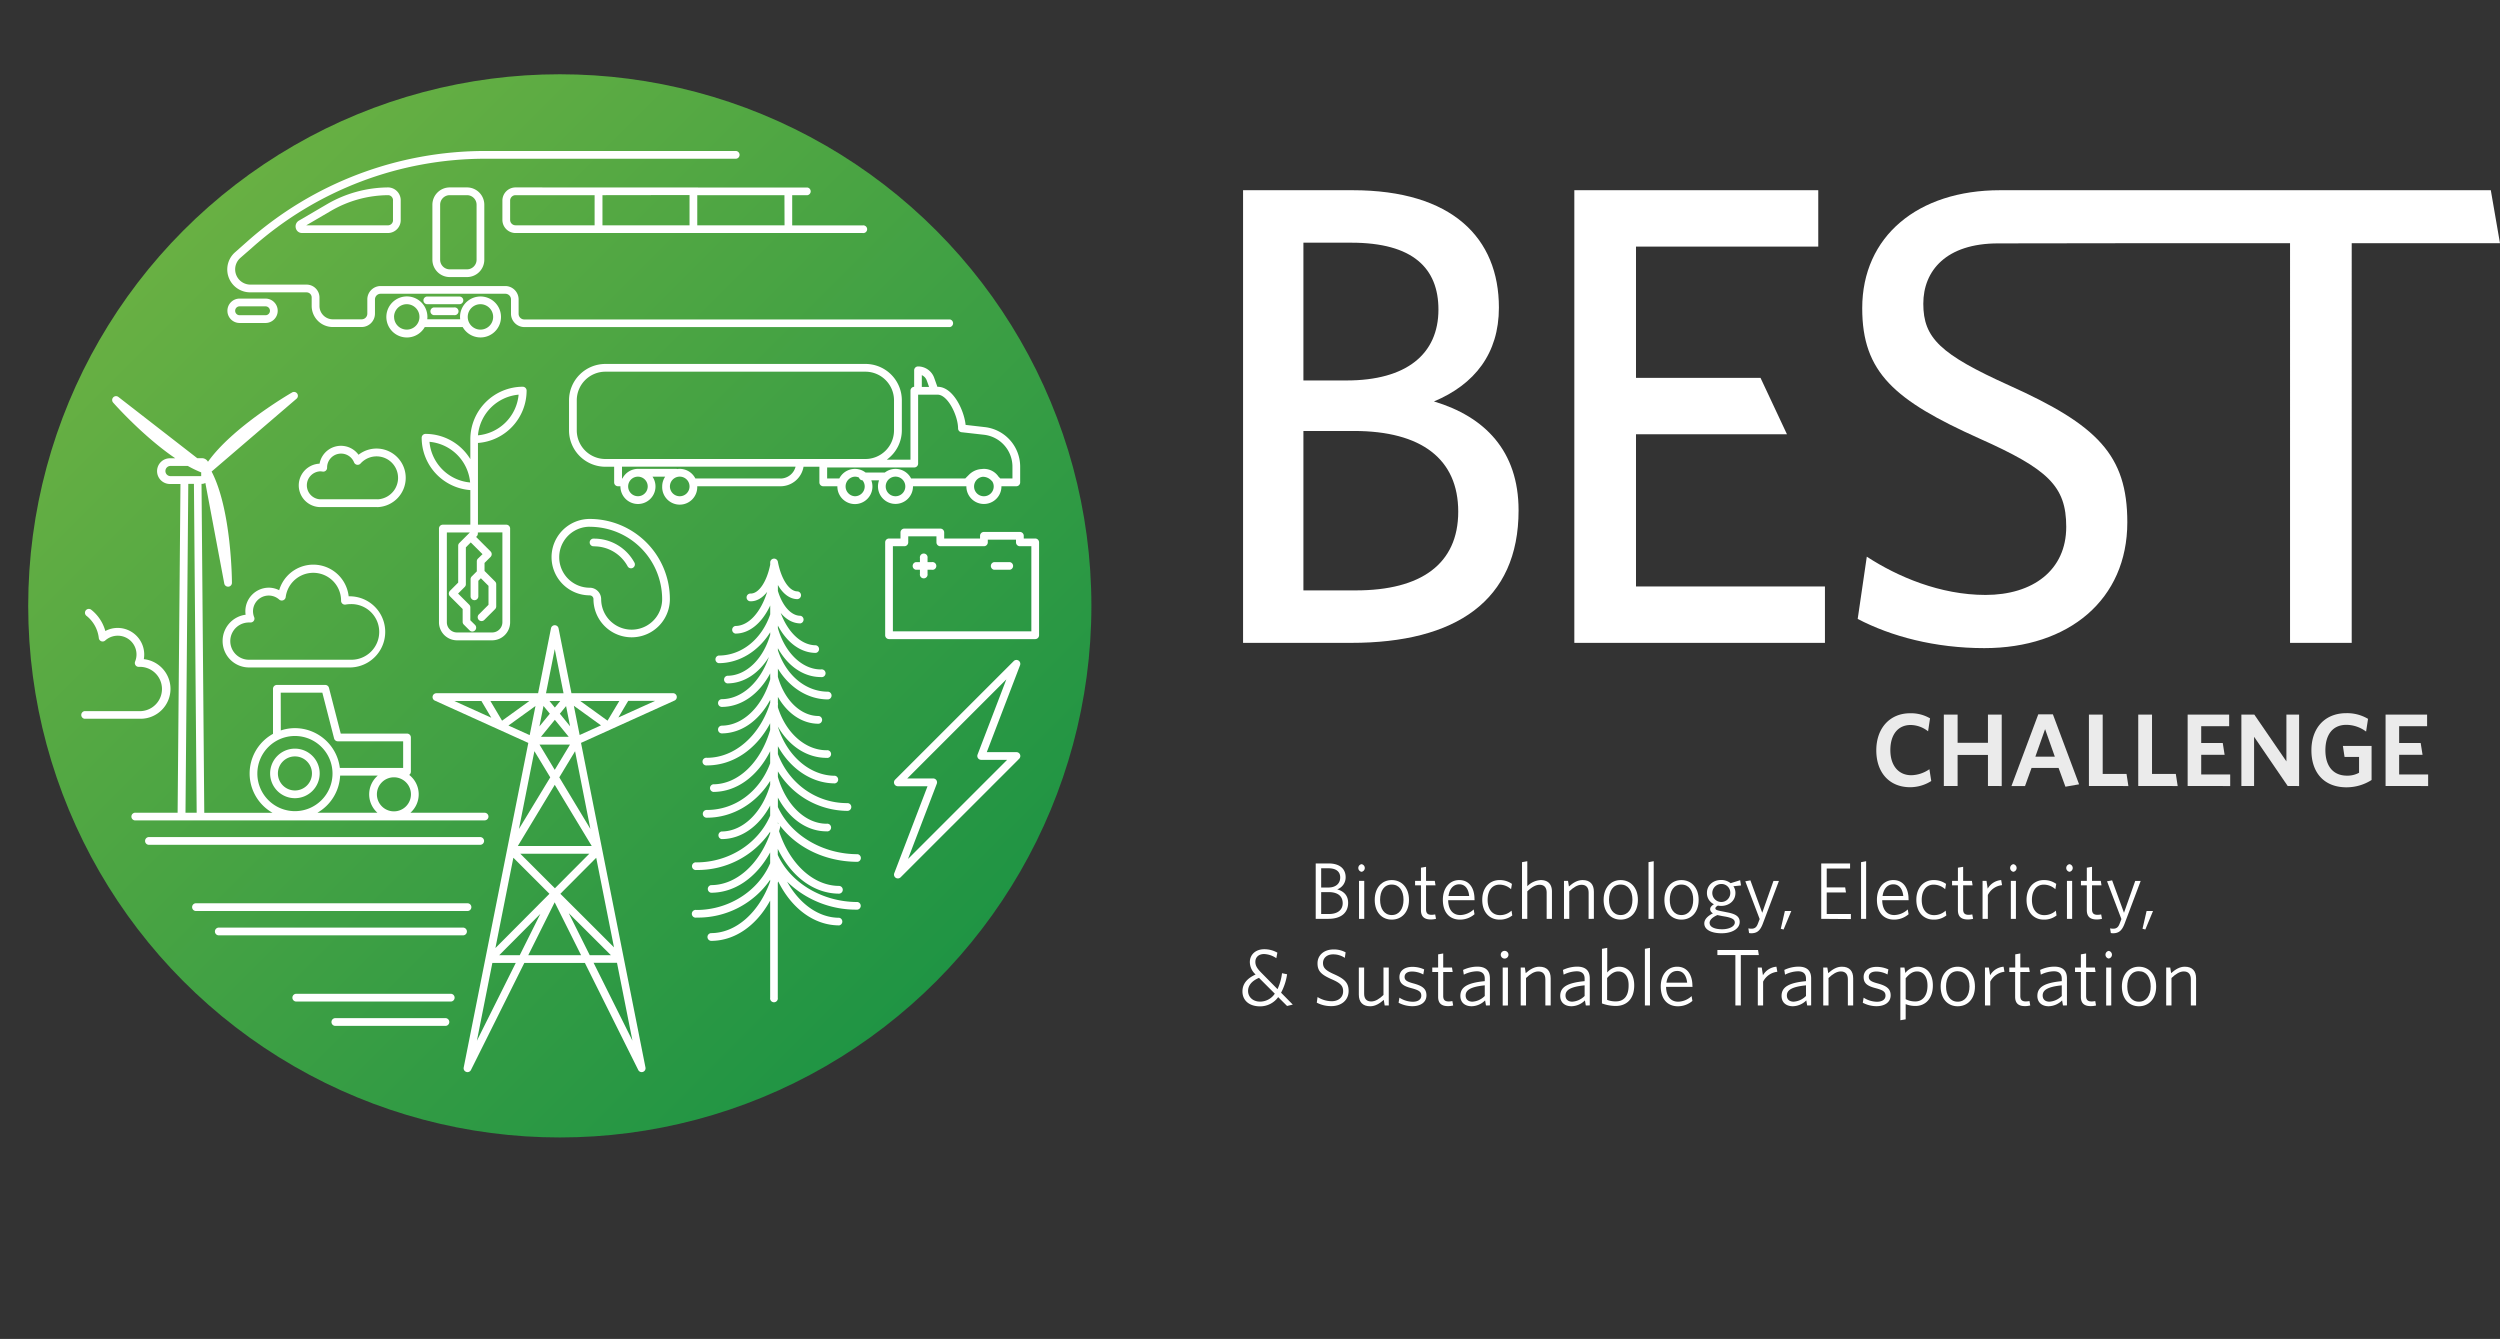 <svg xmlns="http://www.w3.org/2000/svg" xmlns:xlink="http://www.w3.org/1999/xlink" viewBox="0 0 983.88 526.94"><rect x="0" y="0" width="983.88" height="526.94" fill="#333333" stroke="none"/><defs><style>.cls-1{fill:none;}.cls-2{opacity:0.9;}.cls-3{fill:#fff;}.cls-4{clip-path:url(#clip-path);}.cls-5{fill:url(#linear-gradient);}</style><clipPath id="clip-path" transform="translate(11.1 29.23)"><circle class="cls-1" cx="209.21" cy="209.21" r="209.21"/></clipPath><linearGradient id="linear-gradient" x1="-20.42" y1="20.42" x2="465.69" y2="506.53" gradientUnits="userSpaceOnUse"><stop offset="0" stop-color="#7db842"/><stop offset="0.61" stop-color="#329b44"/><stop offset="1" stop-color="#068b45"/></linearGradient></defs><g id="Layer_2" data-name="Layer 2"><g id="Layer_1-2" data-name="Layer 1"><g class="cls-2"><path class="cls-3" d="M740.65,280.58c-8.2,0-13.33-5.78-13.33-14.51s5.34-14.59,13.28-14.59a14.71,14.71,0,0,1,7.87,2l-.77,5.1a11.28,11.28,0,0,0-6.85-2.49c-5,0-8,3.79-8,9.9s3.26,9.87,8.23,9.87a12.87,12.87,0,0,0,7.14-2.37l.73,4.65A15.51,15.51,0,0,1,740.65,280.58Z" transform="translate(11.1 29.23)"/><path class="cls-3" d="M771.26,280.09V267.87H759.32v12.22H753.9V252h5.42v11.09h11.94V252h5.42v28.12Z" transform="translate(11.1 29.23)"/><path class="cls-3" d="M801.75,280.38,799.06,273H788.42l-2.57,7.13h-5.34l10.56-28.24h5.75l10.31,27.55Zm-8-22.66-3.83,10.84h7.66Z" transform="translate(11.1 29.23)"/><path class="cls-3" d="M811,280.09V252h5.42v23.36h9.38l.73,4.76Z" transform="translate(11.1 29.23)"/><path class="cls-3" d="M830.41,280.09V252h5.42v23.36h9.37l.73,4.76Z" transform="translate(11.1 29.23)"/><path class="cls-3" d="M849.85,280.09V252h16.34v4.57h-11v6.6h8.48l.73,4.65h-9.21v7.74H866.6v4.56Z" transform="translate(11.1 29.23)"/><path class="cls-3" d="M889.22,280.09,876,260.73v19.36h-5V252h5.09l12.63,18.42V252h5v28.12Z" transform="translate(11.1 29.23)"/><path class="cls-3" d="M912.38,280.62c-8.93,0-13.82-5.87-13.82-14.55s5.18-14.63,13.74-14.63a16.12,16.12,0,0,1,8.55,2.24l-.77,5a13.11,13.11,0,0,0-7.74-2.65c-5.5,0-8.28,4-8.28,10s2.86,10,8.52,10a9.48,9.48,0,0,0,4.73-1.14v-6.24H911.6l-.65-4.32h11.29v13.41A18.36,18.36,0,0,1,912.38,280.62Z" transform="translate(11.1 29.23)"/><path class="cls-3" d="M927.75,280.09V252h16.34v4.57h-11v6.6h8.47l.74,4.65h-9.21v7.74H944.5v4.56Z" transform="translate(11.1 29.23)"/></g><path class="cls-3" d="M520.7,223.77H478.11V45.63h43.11c39.25,0,57.58,18.84,57.58,46.21,0,18.07-9.56,30.21-25.56,36.92,19.87,5.94,33.3,19.36,33.3,42.86C586.54,207.25,561.76,223.77,520.7,223.77Zm0-157.49H501.86V120.5h17c23.49,0,36.14-10.33,36.14-27.89C555,76.35,545,66.28,520.7,66.28Zm1,74.1H501.86v62.74h20.65c25.56,0,40.28-10.33,40.28-31S548.33,140.38,521.74,140.38Z" transform="translate(11.1 29.23)"/><path class="cls-3" d="M608.48,223.77V45.63h96v22.2H632.75v51.64h49l10.41,22.2H632.75v59.9h74.36v22.2Z" transform="translate(11.1 29.23)"/><path class="cls-3" d="M969.16,45.63H776c-32.28,0-54.22,18.12-54.22,46.45,0,25.28,12.65,36.25,46.21,51.31,26.85,12,34.08,18.64,34.08,34.72,0,17.1-13.17,26.8-31.76,26.8-17.81,0-34.59-7.15-46.73-15.06L720,214.35c13.17,6.89,30.47,11.49,49.83,11.49,33.31,0,56.28-19.14,56.28-49.52,0-26.55-11.87-38.29-46.47-53.86-27.11-12.25-33.82-18.63-33.82-32.16,0-13,9-23.74,29.43-23.74l58.1-.08h56.8V223.77h24.27V66.48h58.35Z" transform="translate(11.1 29.23)"/><path class="cls-3" d="M511.7,332.38h-5v-21.8h5.05c4.49,0,6.73,2.18,6.73,5.43a5,5,0,0,1-3.32,4.77c2.59.73,4.3,2.4,4.3,5.31C519.44,330.26,516.37,332.38,511.7,332.38Zm0-19.9h-2.85v7.58h2.78c3.1,0,4.71-1.68,4.71-3.95S514.79,312.48,511.67,312.48Zm.09,9.38h-2.94v8.62h3.07c3.31,0,5.4-1.55,5.4-4.26C517.29,323.25,515.17,321.86,511.76,321.86Z" transform="translate(11.1 29.23)"/><path class="cls-3" d="M524.74,313.87a1.52,1.52,0,0,1,0-3,1.52,1.52,0,0,1,0,3Zm-1,18.51V317.43h2.06v14.95Z" transform="translate(11.1 29.23)"/><path class="cls-3" d="M536.62,332.69c-3.82,0-6.69-2.84-6.69-7.77s2.93-7.8,6.69-7.8,6.79,2.84,6.79,7.8S540.44,332.69,536.62,332.69Zm0-13.8c-3,0-4.58,2.49-4.58,6s1.64,6,4.58,6,4.64-2.46,4.64-6S539.62,318.89,536.62,318.89Z" transform="translate(11.1 29.23)"/><path class="cls-3" d="M552,332.63c-2.33,0-3.88-.92-3.88-3.67V319.2h-2.31v-1.77h2.31v-5.18l2-.34v5.52h3.44l.29,1.77h-3.73v9.42c0,1.51.6,2.18,2.21,2.18a8.74,8.74,0,0,0,1.39-.16l.32,1.74A8.39,8.39,0,0,1,552,332.63Z" transform="translate(11.1 29.23)"/><path class="cls-3" d="M569.22,325.05H558.83c.06,3.66,1.77,5.84,4.77,5.84a8.05,8.05,0,0,0,5.27-2.21l.32,1.89a8.67,8.67,0,0,1-5.72,2.12c-3.92,0-6.73-2.65-6.73-7.8,0-4.8,2.78-7.77,6.45-7.77,4.07,0,6,3.35,6,7.48Zm-6-6.26c-2.34,0-3.86,1.74-4.27,4.61h8.15C566.85,320.72,565.59,318.79,563.19,318.79Z" transform="translate(11.1 29.23)"/><path class="cls-3" d="M579,332.69c-3.82,0-6.76-2.84-6.76-7.77s3-7.8,6.83-7.8a8.19,8.19,0,0,1,4.86,1.51l-.35,2.09a6.75,6.75,0,0,0-4.55-1.8c-2.84,0-4.67,2.31-4.67,6s1.83,6,4.86,6a6.56,6.56,0,0,0,4.55-1.77l.29,1.9A7.89,7.89,0,0,1,579,332.69Z" transform="translate(11.1 29.23)"/><path class="cls-3" d="M597.59,332.38v-10.3c0-1.93-.89-3.1-2.78-3.1-1.58,0-3.19,1-4.84,2.59v10.81h-2.08v-22.3l2.08-.38v9.85a8,8,0,0,1,5.25-2.43c3,0,4.45,1.71,4.45,4.55v10.71Z" transform="translate(11.1 29.23)"/><path class="cls-3" d="M614.11,332.38v-10.3c0-1.93-.89-3.1-2.78-3.1-1.58,0-3.19,1-4.84,2.59v10.81h-2.08V317.43H606l.35,2.22c1.64-1.46,3.35-2.53,5.37-2.53,3,0,4.45,1.71,4.45,4.58v10.68Z" transform="translate(11.1 29.23)"/><path class="cls-3" d="M626.71,332.69c-3.82,0-6.7-2.84-6.7-7.77s2.94-7.8,6.7-7.8,6.79,2.84,6.79,7.8S630.53,332.69,626.71,332.69Zm0-13.8c-3,0-4.58,2.49-4.58,6s1.64,6,4.58,6,4.64-2.46,4.64-6S629.71,318.89,626.71,318.89Z" transform="translate(11.1 29.23)"/><path class="cls-3" d="M637.67,332.38v-22.3l2.05-.38v22.68Z" transform="translate(11.1 29.23)"/><path class="cls-3" d="M650.62,332.69c-3.82,0-6.69-2.84-6.69-7.77s2.93-7.8,6.69-7.8,6.79,2.84,6.79,7.8S654.44,332.69,650.62,332.69Zm0-13.8c-3,0-4.58,2.49-4.58,6s1.64,6,4.58,6,4.65-2.46,4.65-6S653.62,318.89,650.62,318.89Z" transform="translate(11.1 29.23)"/><path class="cls-3" d="M673.74,317.18l.35,2.06-3,.31a4.65,4.65,0,0,1,.79,2.65c0,3.16-2.62,5.09-5.59,5.09a5.57,5.57,0,0,1-1.3-.13c-.63.35-1,.73-1,1.08,0,.6.6.82,3.34,1.32l1.11.23c3.32.59,5.12,1.57,5.12,3.79,0,2.87-3.26,4.48-7.11,4.48s-6.82-1.29-6.82-3.88c0-1.52,1.17-2.82,3.41-4a1.86,1.86,0,0,1-1.11-1.55c0-.79.54-1.39,1.49-2a4.84,4.84,0,0,1-2.75-4.46c0-3.15,2.62-5.08,5.53-5.08a5.91,5.91,0,0,1,3.79,1.26Zm-12,16.87c0,1.55,2,2.43,4.9,2.43s5-1.17,5-2.65c0-1.17-1-1.8-3.6-2.31l-1.46-.25c-.76-.16-1.26-.25-1.8-.38C662.69,331.84,661.71,332.85,661.71,334.05Zm4.52-15.38a3.54,3.54,0,1,0,3.6,3.53A3.45,3.45,0,0,0,666.23,318.67Z" transform="translate(11.1 29.23)"/><path class="cls-3" d="M682.68,334.24c-1.07,2.9-2.4,3.82-4.61,3.82a5.69,5.69,0,0,1-.82-.09l-.28-1.84a5.79,5.79,0,0,0,1.23.13c1.23,0,2-.54,2.53-2l.69-1.8-5.65-14.85,2-.37L682.43,330l4.42-12.54H689Z" transform="translate(11.1 29.23)"/><path class="cls-3" d="M690.83,336.58l-1.1-.29,1.61-7h2.53Z" transform="translate(11.1 29.23)"/><path class="cls-3" d="M705.65,332.38v-21.8H717v2h-9.19V320h7.26l.32,2h-7.58v8.47h9.51v2Z" transform="translate(11.1 29.23)"/><path class="cls-3" d="M721.32,332.38v-22.3l2-.38v22.68Z" transform="translate(11.1 29.23)"/><path class="cls-3" d="M740.05,325.05h-10.4c.07,3.66,1.77,5.84,4.77,5.84a8.08,8.08,0,0,0,5.28-2.21l.32,1.89a8.69,8.69,0,0,1-5.72,2.12c-3.92,0-6.73-2.65-6.73-7.8,0-4.8,2.78-7.77,6.44-7.77,4.08,0,6,3.35,6,7.48Zm-6-6.26c-2.33,0-3.85,1.74-4.26,4.61h8.15C737.68,320.72,736.41,318.79,734,318.79Z" transform="translate(11.1 29.23)"/><path class="cls-3" d="M749.84,332.69c-3.82,0-6.76-2.84-6.76-7.77s3-7.8,6.82-7.8a8.25,8.25,0,0,1,4.87,1.51l-.35,2.09a6.75,6.75,0,0,0-4.55-1.8c-2.84,0-4.67,2.31-4.67,6s1.83,6,4.86,6a6.56,6.56,0,0,0,4.55-1.77l.28,1.9A7.84,7.84,0,0,1,749.84,332.69Z" transform="translate(11.1 29.23)"/><path class="cls-3" d="M763.33,332.63c-2.34,0-3.89-.92-3.89-3.67V319.2h-2.3v-1.77h2.3v-5.18l2.06-.34v5.52h3.44l.28,1.77H761.5v9.42c0,1.51.6,2.18,2.21,2.18a8.88,8.88,0,0,0,1.39-.16l.31,1.74A8.36,8.36,0,0,1,763.33,332.63Z" transform="translate(11.1 29.23)"/><path class="cls-3" d="M771.22,323v9.39h-2.08V317.43h1.55l.47,3.07a6.71,6.71,0,0,1,5.31-3.38l.34,2A7.09,7.09,0,0,0,771.22,323Z" transform="translate(11.1 29.23)"/><path class="cls-3" d="M781.27,313.87a1.52,1.52,0,0,1,0-3,1.52,1.52,0,0,1,0,3Zm-1,18.51V317.43h2v14.95Z" transform="translate(11.1 29.23)"/><path class="cls-3" d="M793.21,332.69c-3.82,0-6.76-2.84-6.76-7.77s3-7.8,6.82-7.8a8.25,8.25,0,0,1,4.87,1.51l-.35,2.09a6.75,6.75,0,0,0-4.55-1.8c-2.84,0-4.67,2.31-4.67,6s1.83,6,4.86,6a6.56,6.56,0,0,0,4.55-1.77l.28,1.9A7.84,7.84,0,0,1,793.21,332.69Z" transform="translate(11.1 29.23)"/><path class="cls-3" d="M803.35,313.87a1.52,1.52,0,0,1,0-3,1.52,1.52,0,0,1,0,3Zm-1,18.51V317.43h2.05v14.95Z" transform="translate(11.1 29.23)"/><path class="cls-3" d="M814.06,332.63c-2.34,0-3.89-.92-3.89-3.67V319.2h-2.31v-1.77h2.31v-5.18l2.05-.34v5.52h3.45l.28,1.77h-3.73v9.42c0,1.51.6,2.18,2.21,2.18a8.6,8.6,0,0,0,1.39-.16l.32,1.74A8.36,8.36,0,0,1,814.06,332.63Z" transform="translate(11.1 29.23)"/><path class="cls-3" d="M825.05,334.24c-1.08,2.9-2.4,3.82-4.61,3.82a5.53,5.53,0,0,1-.82-.09l-.29-1.84a5.94,5.94,0,0,0,1.23.13c1.24,0,2-.54,2.53-2l.69-1.8-5.65-14.85,2-.37L824.8,330l4.42-12.54h2.15Z" transform="translate(11.1 29.23)"/><path class="cls-3" d="M833.2,336.58l-1.11-.29,1.61-7h2.53Z" transform="translate(11.1 29.23)"/><path class="cls-3" d="M495.43,366.67l-3.5-3.48a8.73,8.73,0,0,1-7.14,3.63c-4.27,0-6.92-2.33-6.92-5.87,0-3.29,2.18-5.28,5.18-6.67a6.62,6.62,0,0,1-2.27-4.89c0-2.81,2.14-5.05,5.68-5.05a10.37,10.37,0,0,1,5.15,1.35l-.41,2.18a9.24,9.24,0,0,0-4.8-1.64c-2.21,0-3.45,1.33-3.45,3.06,0,1.55.7,2.63,2.34,4.3l6.38,6.47a21,21,0,0,0,1.77-6.28l2,.41a22.28,22.28,0,0,1-2.37,7.26l4.61,4.68Zm-11.05-11.06c-2.72,1.14-4.3,2.91-4.3,5.15,0,2.4,1.93,4.2,4.74,4.2a7,7,0,0,0,5.78-3.13Z" transform="translate(11.1 29.23)"/><path class="cls-3" d="M512.9,366.73a12.07,12.07,0,0,1-5.78-1.36l.31-2.21A10.66,10.66,0,0,0,513,364.8c2.56,0,4.49-1.45,4.49-3.91,0-2.15-1.07-3.23-4.39-4.68-4.17-1.83-5.69-3.22-5.69-6.32,0-3.28,2.66-5.46,6.26-5.46a9.46,9.46,0,0,1,4.8,1.14l-.32,2.18a8,8,0,0,0-4.58-1.39c-2.56,0-4,1.51-4,3.41s1.05,2.94,4.39,4.42c4,1.77,5.69,3.35,5.69,6.54C519.66,364.46,516.72,366.73,512.9,366.73Z" transform="translate(11.1 29.23)"/><path class="cls-3" d="M533.84,366.48l-.35-2.21c-1.64,1.45-3.34,2.52-5.36,2.52-3,0-4.46-1.73-4.46-4.58V351.54h2.09v10.29c0,1.93.88,3.07,2.78,3.07,1.57,0,3.19-.95,4.83-2.56v-10.8h2.08v14.94Z" transform="translate(11.1 29.23)"/><path class="cls-3" d="M544.68,366.76a11.74,11.74,0,0,1-5.37-1.36l.34-2a9.86,9.86,0,0,0,5.22,1.61c2.08,0,3.38-.88,3.38-2.4s-.89-2.15-3.86-2.94c-3.31-.85-4.74-1.92-4.74-4.39s2-4,5.09-4a11.12,11.12,0,0,1,4.64,1l-.34,2a9.49,9.49,0,0,0-4.36-1.17c-2.06,0-3,.89-3,2.12s.83,1.86,3.35,2.53c3.54.94,5.25,2.08,5.25,4.73S548.12,366.76,544.68,366.76Z" transform="translate(11.1 29.23)"/><path class="cls-3" d="M558.77,366.73c-2.34,0-3.89-.92-3.89-3.66v-9.76h-2.31v-1.77h2.31v-5.18l2-.35v5.53h3.45l.28,1.77h-3.73v9.41c0,1.51.6,2.18,2.21,2.18a8.6,8.6,0,0,0,1.39-.16l.32,1.74A8.36,8.36,0,0,1,558.77,366.73Z" transform="translate(11.1 29.23)"/><path class="cls-3" d="M573.71,366.48l-.35-2a7.71,7.71,0,0,1-5.28,2.3c-2.59,0-4.45-1.42-4.45-4.07,0-3.51,2.84-5.15,9.6-5.81v-1c0-2-1.2-2.88-3.09-2.88a12,12,0,0,0-5.15,1.33l-.29-1.86a13.33,13.33,0,0,1,5.56-1.3c3.32,0,5,1.55,5,4.61v10.65Zm-.48-7.93c-5.87.6-7.52,2-7.52,4,0,1.61,1.11,2.43,2.69,2.43a7.48,7.48,0,0,0,4.83-2.24Z" transform="translate(11.1 29.23)"/><path class="cls-3" d="M581.29,348a1.52,1.52,0,1,1,0-3,1.52,1.52,0,0,1,0,3Zm-1,18.51V351.54h2.06v14.94Z" transform="translate(11.1 29.23)"/><path class="cls-3" d="M597.08,366.48v-10.3c0-1.93-.89-3.1-2.78-3.1-1.58,0-3.19,1-4.83,2.59v10.81h-2.09V351.54H589l.35,2.21c1.64-1.45,3.35-2.53,5.37-2.53,3,0,4.45,1.71,4.45,4.58v10.68Z" transform="translate(11.1 29.23)"/><path class="cls-3" d="M613,366.48l-.35-2a7.69,7.69,0,0,1-5.27,2.3c-2.59,0-4.45-1.42-4.45-4.07,0-3.51,2.84-5.15,9.6-5.81v-1c0-2-1.2-2.88-3.1-2.88a12,12,0,0,0-5.15,1.33l-.28-1.86a13.29,13.29,0,0,1,5.56-1.3c3.31,0,5,1.55,5,4.61v10.65Zm-.47-7.93c-5.88.6-7.52,2-7.52,4,0,1.61,1.11,2.43,2.68,2.43a7.5,7.5,0,0,0,4.84-2.24Z" transform="translate(11.1 29.23)"/><path class="cls-3" d="M624.78,366.67a16.11,16.11,0,0,1-5.43-1V344.18l2.08-.38v9.7a6.18,6.18,0,0,1,4.62-2.28c3.25,0,6,2.37,6,7.36C632.05,364.05,628.92,366.67,624.78,366.67Zm1-13.59c-1.67,0-3.06,1.05-4.39,2.59v8.6a8.83,8.83,0,0,0,3.45.6c3,0,5-1.93,5-6.2C629.93,355,628.19,353.08,625.82,353.08Z" transform="translate(11.1 29.23)"/><path class="cls-3" d="M636.25,366.48v-22.3l2-.38v22.68Z" transform="translate(11.1 29.23)"/><path class="cls-3" d="M655,359.15H644.59c.06,3.66,1.77,5.84,4.77,5.84a8,8,0,0,0,5.27-2.21l.32,1.9a8.71,8.71,0,0,1-5.72,2.11c-3.92,0-6.73-2.65-6.73-7.8,0-4.8,2.78-7.77,6.45-7.77,4.07,0,6,3.35,6,7.49Zm-6-6.26c-2.34,0-3.86,1.74-4.27,4.62h8.15C652.61,354.82,651.35,352.89,649,352.89Z" transform="translate(11.1 29.23)"/><path class="cls-3" d="M674,346.64v19.84h-2.14V346.64h-7.08v-2h16l.31,2Z" transform="translate(11.1 29.23)"/><path class="cls-3" d="M682.78,357.1v9.38h-2.09V351.54h1.55l.47,3.06a6.72,6.72,0,0,1,5.31-3.38l.35,2A7.09,7.09,0,0,0,682.78,357.1Z" transform="translate(11.1 29.23)"/><path class="cls-3" d="M700.12,366.48l-.35-2a7.71,7.71,0,0,1-5.27,2.3c-2.59,0-4.46-1.42-4.46-4.07,0-3.51,2.85-5.15,9.61-5.81v-1c0-2-1.2-2.88-3.1-2.88a12,12,0,0,0-5.15,1.33l-.28-1.86a13.26,13.26,0,0,1,5.56-1.3c3.31,0,5,1.55,5,4.61v10.65Zm-.47-7.93c-5.88.6-7.52,2-7.52,4,0,1.61,1.1,2.43,2.68,2.43a7.53,7.53,0,0,0,4.84-2.24Z" transform="translate(11.1 29.23)"/><path class="cls-3" d="M716.13,366.48v-10.3c0-1.93-.88-3.1-2.78-3.1-1.57,0-3.19,1-4.83,2.59v10.81h-2.08V351.54h1.61l.35,2.21c1.64-1.45,3.34-2.53,5.37-2.53,3,0,4.45,1.71,4.45,4.58v10.68Z" transform="translate(11.1 29.23)"/><path class="cls-3" d="M727.32,366.76A11.74,11.74,0,0,1,722,365.4l.34-2a9.86,9.86,0,0,0,5.22,1.61c2.08,0,3.38-.88,3.38-2.4s-.89-2.15-3.86-2.94c-3.31-.85-4.74-1.92-4.74-4.39s2-4,5.09-4a11.12,11.12,0,0,1,4.64,1l-.34,2a9.49,9.49,0,0,0-4.36-1.17c-2.06,0-3,.89-3,2.12s.83,1.86,3.35,2.53c3.54.94,5.25,2.08,5.25,4.73S730.76,366.76,727.32,366.76Z" transform="translate(11.1 29.23)"/><path class="cls-3" d="M742.76,366.67a10.28,10.28,0,0,1-3.88-.73v6l-2.09.35V351.54h1.61l.35,2.14a6.29,6.29,0,0,1,4.83-2.46c3.26,0,6,2.37,6,7.36C749.59,364.05,746.39,366.67,742.76,366.67Zm.6-13.59c-1.77,0-3.12,1.05-4.48,2.69V364a8.1,8.1,0,0,0,3.82.89c2.68,0,4.77-2.06,4.77-6.23C747.47,355,745.73,353.08,743.36,353.08Z" transform="translate(11.1 29.23)"/><path class="cls-3" d="M759.35,366.79c-3.83,0-6.7-2.84-6.7-7.77s2.94-7.8,6.7-7.8,6.79,2.84,6.79,7.8S763.17,366.79,759.35,366.79Zm0-13.8c-3,0-4.58,2.49-4.58,6s1.64,6,4.58,6,4.64-2.46,4.64-6S762.35,353,759.35,353Z" transform="translate(11.1 29.23)"/><path class="cls-3" d="M772.17,357.1v9.38h-2.08V351.54h1.54l.48,3.06a6.69,6.69,0,0,1,5.3-3.38l.35,2A7.1,7.1,0,0,0,772.17,357.1Z" transform="translate(11.1 29.23)"/><path class="cls-3" d="M785.85,366.73c-2.34,0-3.89-.92-3.89-3.66v-9.76h-2.3v-1.77H782v-5.18L784,346v5.53h3.44l.28,1.77H784v9.41c0,1.51.6,2.18,2.21,2.18a8.88,8.88,0,0,0,1.39-.16l.31,1.74A8.36,8.36,0,0,1,785.85,366.73Z" transform="translate(11.1 29.23)"/><path class="cls-3" d="M800.79,366.48l-.35-2a7.71,7.71,0,0,1-5.27,2.3c-2.59,0-4.46-1.42-4.46-4.07,0-3.51,2.85-5.15,9.6-5.81v-1c0-2-1.2-2.88-3.09-2.88a12,12,0,0,0-5.15,1.33l-.28-1.86a13.26,13.26,0,0,1,5.56-1.3c3.31,0,5,1.55,5,4.61v10.65Zm-.48-7.93c-5.87.6-7.51,2-7.51,4,0,1.61,1.1,2.43,2.68,2.43a7.48,7.48,0,0,0,4.83-2.24Z" transform="translate(11.1 29.23)"/><path class="cls-3" d="M811.72,366.73c-2.34,0-3.89-.92-3.89-3.66v-9.76h-2.3v-1.77h2.3v-5.18l2.06-.35v5.53h3.44l.28,1.77h-3.72v9.41c0,1.51.6,2.18,2.21,2.18a8.88,8.88,0,0,0,1.39-.16l.31,1.74A8.36,8.36,0,0,1,811.72,366.73Z" transform="translate(11.1 29.23)"/><path class="cls-3" d="M818.79,348a1.52,1.52,0,0,1,0-3,1.52,1.52,0,0,1,0,3Zm-1,18.51V351.54h2v14.94Z" transform="translate(11.1 29.23)"/><path class="cls-3" d="M830.67,366.79c-3.82,0-6.7-2.84-6.7-7.77s2.94-7.8,6.7-7.8,6.79,2.84,6.79,7.8S834.49,366.79,830.67,366.79Zm0-13.8c-3,0-4.58,2.49-4.58,6s1.64,6,4.58,6,4.64-2.46,4.64-6S833.67,353,830.67,353Z" transform="translate(11.1 29.23)"/><path class="cls-3" d="M851.11,366.48v-10.3c0-1.93-.89-3.1-2.78-3.1-1.58,0-3.19,1-4.84,2.59v10.81h-2.08V351.54H843l.35,2.21c1.64-1.45,3.35-2.53,5.37-2.53,3,0,4.45,1.71,4.45,4.58v10.68Z" transform="translate(11.1 29.23)"/><g class="cls-4"><rect class="cls-5" width="445.27" height="526.94"/></g><path class="cls-3" d="M389.75,230.74a1.51,1.51,0,0,0-1.9.2L341.18,277.6a1.52,1.52,0,0,0,1.08,2.6h11.67l-13.09,34.22a1.52,1.52,0,0,0,.59,1.82,1.55,1.55,0,0,0,1.91-.2L390,269.38a1.52,1.52,0,0,0-1.08-2.6H377.25l13.1-34.22A1.54,1.54,0,0,0,389.75,230.74Zm-16.13,37a1.53,1.53,0,0,0,1.42,2.07h10.21l-39,39,11.33-29.61a1.57,1.57,0,0,0-.17-1.41,1.55,1.55,0,0,0-1.26-.66h-10.2l39-39Z" transform="translate(11.1 29.23)"/><path class="cls-3" d="M348.22,162.21v-.07h21s0,.05,0,.07a6.9,6.9,0,1,0,13.8,0s0,0,0-.07h5.85a1.52,1.52,0,0,0,1.52-1.52v-6.17a15.68,15.68,0,0,0-13.9-15.59l-7.57-.87c-.62-5.89-5-15-11-15h-.11l-1.26-3.53a6.75,6.75,0,0,0-6.35-4.48,1.53,1.53,0,0,0-1.53,1.53v6.49a1.52,1.52,0,0,0-1.45,1.51v27.16h-9.33a14.26,14.26,0,0,0,5.93-11.57V128.31A14.32,14.32,0,0,0,329.48,114H227.15a14.33,14.33,0,0,0-14.31,14.31v11.84a14.33,14.33,0,0,0,14.31,14.31h3.45v6.16a1.52,1.52,0,0,0,1.52,1.52h.95s0,.05,0,.07a6.9,6.9,0,1,0,12.62-3.85h5a6.82,6.82,0,0,0-1.18,3.85,6.9,6.9,0,1,0,13.79,0v-.07h32.76a9.21,9.21,0,0,0,9.07-7.68h6.24v6.16a1.52,1.52,0,0,0,1.52,1.52h5.56v.07a6.9,6.9,0,1,0,13.35-2.41h3.06a6.89,6.89,0,1,0,13.35,2.41Zm27.91,3.86a3.84,3.84,0,0,1-.43-7.66,4.56,4.56,0,0,1,3.23,1.34l.49.5a3.74,3.74,0,0,1,.56,2A3.86,3.86,0,0,1,376.13,166.07Zm-22.49-45.53.89,2.5h-2.85v-4.63A3.65,3.65,0,0,1,353.64,120.54ZM215.89,140.15V128.31a11.27,11.27,0,0,1,11.26-11.26H329.48a11.27,11.27,0,0,1,11.26,11.26v11.84a11.27,11.27,0,0,1-11.26,11.26H227.15A11.27,11.27,0,0,1,215.89,140.15Zm27.92,22.06a3.85,3.85,0,1,1-3.85-3.85A3.86,3.86,0,0,1,243.81,162.21Zm12.61,3.86a3.86,3.86,0,1,1,3.85-3.86A3.86,3.86,0,0,1,256.42,166.07Zm39.65-7H262.56a6.89,6.89,0,0,0-6.14-3.78,7.07,7.07,0,0,0-1,.08,1.51,1.51,0,0,0-.48-.08H240a6.89,6.89,0,0,0-6.14,3.78h-.17v-4.64H302A6.18,6.18,0,0,1,296.07,159.1Zm18.35,0v-4.33H348.7a1.52,1.52,0,0,0,1.53-1.52V126.09h7.65c4.08,0,8.07,8.4,8.07,13.27a1.51,1.51,0,0,0,1.35,1.51l8.84,1a12.64,12.64,0,0,1,11.21,12.56v4.65h-4.77l-.72-.73a6.91,6.91,0,0,0-5.73-3.05,6.11,6.11,0,0,0-.86.06,7.53,7.53,0,0,0-5,2.22l-1.5,1.5h-21.3a6.88,6.88,0,0,0-10.35-2.34h-7.56a6.88,6.88,0,0,0-10.35,2.34Zm10.93,7a3.86,3.86,0,0,1,0-7.71,3.75,3.75,0,0,1,1.6.36,1.51,1.51,0,0,0,1.38,1.08,3.79,3.79,0,0,1,.88,2.41A3.86,3.86,0,0,1,325.35,166.07Zm12.12-3.86a3.86,3.86,0,1,1,3.86,3.86A3.86,3.86,0,0,1,337.47,162.21Z" transform="translate(11.1 29.23)"/><path class="cls-3" d="M156.06,99.49H171a8.06,8.06,0,1,0-1.05-4,7,7,0,0,0,.06.92H157.06c0-.3.05-.61.05-.92a8.08,8.08,0,1,0-1.05,4Zm21.92-9a5,5,0,1,1-5,5A5,5,0,0,1,178,90.49Zm-34,5a5,5,0,1,1,5,5A5,5,0,0,1,144,95.52Z" transform="translate(11.1 29.23)"/><path class="cls-3" d="M117.44,51.22l-10.8,6.32a2.62,2.62,0,0,0-1.34,2.93,2.47,2.47,0,0,0,2.42,2h34.06a5.06,5.06,0,0,0,4.82-5.26V49.79a5.06,5.06,0,0,0-4.82-5.26A48.4,48.4,0,0,0,117.44,51.22Zm26.12-1.43v7.43a2,2,0,0,1-1.78,2.22H109.43L119,53.85a45.3,45.3,0,0,1,22.8-6.27A2,2,0,0,1,143.56,49.79Z" transform="translate(11.1 29.23)"/><path class="cls-3" d="M191.8,44.53a5.19,5.19,0,0,0-5.18,5.19V57.3a5.18,5.18,0,0,0,5.18,5.18H328.4a1.52,1.52,0,1,0,0-3H300.67V47.58h6.05a1.53,1.53,0,0,0,0-3Zm68.47,3V59.44H226V47.58ZM189.66,57.3V49.72a2.14,2.14,0,0,1,2.14-2.14h31.11V59.44H191.8A2.14,2.14,0,0,1,189.66,57.3Zm108,2.14H263.31V47.58h34.31Z" transform="translate(11.1 29.23)"/><path class="cls-3" d="M87.47,85.83h22.09a2,2,0,0,1,2,2v3.33a8.32,8.32,0,0,0,8.31,8.31H131.2a5.28,5.28,0,0,0,5.27-5.27V88.61a2.23,2.23,0,0,1,2.23-2.23h49A2.23,2.23,0,0,1,190,88.61v5.61a5.28,5.28,0,0,0,5.27,5.27H362.76a1.53,1.53,0,0,0,0-3H195.23A2.23,2.23,0,0,1,193,94.22V88.61a5.27,5.27,0,0,0-5.27-5.27h-49a5.27,5.27,0,0,0-5.27,5.27v5.61a2.23,2.23,0,0,1-2.23,2.22H119.89a5.27,5.27,0,0,1-5.26-5.26V87.85a5.08,5.08,0,0,0-5.07-5.07H87.47a6,6,0,0,1-4-10.49L88.38,68A137.89,137.89,0,0,1,179.9,33.24h98.41a1.53,1.53,0,1,0,0-3.05H179.9A140.92,140.92,0,0,0,86.36,65.67L81.47,70a9,9,0,0,0,6,15.82Z" transform="translate(11.1 29.23)"/><path class="cls-3" d="M83.2,97.88H93.39a4.8,4.8,0,0,0,0-9.6H83.2a4.8,4.8,0,0,0,0,9.6Zm0-6.55H93.39a1.75,1.75,0,0,1,0,3.5H83.2a1.75,1.75,0,0,1,0-3.5Z" transform="translate(11.1 29.23)"/><path class="cls-3" d="M165.89,44.53a6.83,6.83,0,0,0-6.82,6.82V73a6.83,6.83,0,0,0,6.82,6.81h6.8A6.82,6.82,0,0,0,179.5,73V51.35a6.82,6.82,0,0,0-6.81-6.82Zm10.57,6.82V73a3.78,3.78,0,0,1-3.77,3.77h-6.8A3.78,3.78,0,0,1,162.12,73V51.35a3.77,3.77,0,0,1,3.77-3.77h6.8A3.77,3.77,0,0,1,176.46,51.35Z" transform="translate(11.1 29.23)"/><path class="cls-3" d="M159.52,91.78a1.53,1.53,0,0,0,0,3h8a1.53,1.53,0,1,0,0-3Z" transform="translate(11.1 29.23)"/><path class="cls-3" d="M171.24,89a1.52,1.52,0,0,0-1.52-1.52H157.31a1.52,1.52,0,1,0,0,3h12.41A1.52,1.52,0,0,0,171.24,89Z" transform="translate(11.1 29.23)"/><path class="cls-3" d="M253.79,243.59h-40l-5.06-25.49a1.52,1.52,0,0,0-3,0l-5.06,25.49h-40a1.52,1.52,0,0,0-.63,2.91l36.78,16.65L171.39,390.89a1.51,1.51,0,0,0,1,1.73,1.41,1.41,0,0,0,.49.09,1.54,1.54,0,0,0,1.37-.85l21-42.13h23.83l21,42.13a1.51,1.51,0,0,0,1.85.76,1.52,1.52,0,0,0,1-1.73l-8.54-43h0l-16.83-84.76,11.26-5.09a1.21,1.21,0,0,0,.38-.18l25.15-11.38a1.52,1.52,0,0,0-.63-2.91Zm-51,5,2.5,3.06-4.1,5Zm2.35-1.94h4.24l-2.12,2.59Zm2.14,73.71-13.61-13.59h27.14Zm-14.59-16.64,14.54-24.08,14.55,24.08Zm8.53-39.92h12l-6,9.95Zm.57-3.05,5.47-6.7,5.47,6.7Zm3.66,15.95L193.13,297l6.08-30.61Zm-14.52,31.64,14.2,14.18-21.26,21.36Zm10.63,22.08-8.12,16.28h-8.08Zm7.87-7.9,14.11-14.17,7,35.25Zm19.9,24.18H221l-8.26-16.54Zm-20.32-70,6.21-10.28L221.25,297Zm.22-25.05,2.45-3,1.58,7.95Zm23.4-5L228,254.39l-10.74-7.75Zm-25.4-20.43,3.45,17.38h-6.9Zm-10,20.43-10.74,7.75-4.59-7.75Zm-18.87,0,3.9,6.59-14.56-6.59ZM189,256.3l10.64-7.68-2.28,11.46ZM176.58,380.36l6.09-30.63h9.21Zm20.22-33.67,10.39-20.82,10.4,20.82Zm25.71,3h9.21l6.08,30.63Zm-7.77-101.16,10.68,7.71-8.4,3.8Zm17.51,4.62,3.88-6.55h10.6Z" transform="translate(11.1 29.23)"/><path class="cls-3" d="M181.14,292.15a1.52,1.52,0,0,0-1.52-1.52h-29.2a9.69,9.69,0,0,0-.48-14.9,1.54,1.54,0,0,0,.66-1.26V261a1.52,1.52,0,0,0-1.52-1.53H123l-4.63-18a1.52,1.52,0,0,0-1.47-1.14H97.86a1.52,1.52,0,0,0-1.52,1.52v17.73a17.81,17.81,0,0,0-.21,31.06H69.29L68.21,161.2h.17a2.64,2.64,0,0,0,1.34-.37l7.44,39.59a1.53,1.53,0,0,0,1.5,1.24h.15a1.52,1.52,0,0,0,1.37-1.53c0-1.2-.22-28.88-8-43.78l33.4-28.64a1.52,1.52,0,0,0-1.76-2.47c-1,.58-23.38,13.61-33.07,27.26a2.71,2.71,0,0,0-2.37-1.41H66.53L35.5,127a1.52,1.52,0,0,0-2.07,2.21c.62.71,12,13.48,24.46,21.92H56a5.06,5.06,0,1,0,0,10.11h3.92L58.8,290.63H42.38a1.52,1.52,0,1,0,0,3H179.62A1.52,1.52,0,0,0,181.14,292.15Zm-37.21-2.07a6.7,6.7,0,1,1,6.7-6.7A6.7,6.7,0,0,1,143.93,290.08ZM99.38,243.37h16.38l4.62,18a1.52,1.52,0,0,0,1.47,1.15h25.71V273H122.65A17.85,17.85,0,0,0,105,257.33a17.56,17.56,0,0,0-5.59.91Zm-9.2,31.79A14.79,14.79,0,1,1,105,290,14.8,14.8,0,0,1,90.18,275.16Zm32.58.84h14.83a9.71,9.71,0,0,0-.15,14.63H113.81A17.84,17.84,0,0,0,122.76,276ZM54,156.14a2,2,0,0,1,2-2h6.81a45.14,45.14,0,0,0,5.27,2.54v1.47H56A2,2,0,0,1,54,156.14Zm9,5.06h2.22l1.08,129.43h-4.4Z" transform="translate(11.1 29.23)"/><path class="cls-3" d="M179.41,301.73a1.54,1.54,0,0,0-1.53-1.53H47.4a1.53,1.53,0,0,0,0,3.05H177.88A1.53,1.53,0,0,0,179.41,301.73Z" transform="translate(11.1 29.23)"/><path class="cls-3" d="M174.41,327.78a1.54,1.54,0,0,0-1.53-1.53H66.16a1.53,1.53,0,1,0,0,3.05H172.88A1.53,1.53,0,0,0,174.41,327.78Z" transform="translate(11.1 29.23)"/><path class="cls-3" d="M172.65,337.36a1.53,1.53,0,0,0-1.52-1.53H74.89a1.53,1.53,0,0,0,0,3.05h96.24A1.52,1.52,0,0,0,172.65,337.36Z" transform="translate(11.1 29.23)"/><path class="cls-3" d="M166.16,361.88H105.38a1.53,1.53,0,0,0,0,3.05h60.78a1.53,1.53,0,1,0,0-3.05Z" transform="translate(11.1 29.23)"/><path class="cls-3" d="M164.31,371.46H121a1.53,1.53,0,1,0,0,3.05h43.32a1.53,1.53,0,0,0,0-3.05Z" transform="translate(11.1 29.23)"/><path class="cls-3" d="M114.71,275.16A9.75,9.75,0,1,0,105,284.9,9.75,9.75,0,0,0,114.71,275.16Zm-16.44,0a6.7,6.7,0,1,1,6.7,6.7A6.71,6.71,0,0,1,98.27,275.16Z" transform="translate(11.1 29.23)"/><path class="cls-3" d="M396.31,182.7H391.8v-1.07a1.52,1.52,0,0,0-1.52-1.52H376.12a1.52,1.52,0,0,0-1.52,1.52v1.07H360.49v-2.38A1.52,1.52,0,0,0,359,178.8H344.81a1.52,1.52,0,0,0-1.52,1.52v2.38h-4.51a1.52,1.52,0,0,0-1.52,1.52v36.55a1.52,1.52,0,0,0,1.52,1.52h57.53a1.52,1.52,0,0,0,1.52-1.52V184.22A1.52,1.52,0,0,0,396.31,182.7Zm-1.52,36.54H340.3v-33.5h4.51a1.52,1.52,0,0,0,1.53-1.52v-2.37h11.1v2.37a1.52,1.52,0,0,0,1.53,1.52h17.15a1.52,1.52,0,0,0,1.53-1.52v-1.07h11.1v1.07a1.52,1.52,0,0,0,1.53,1.52h4.51Z" transform="translate(11.1 29.23)"/><path class="cls-3" d="M355.56,192h-1.62v-1.62a1.52,1.52,0,1,0-3,0V192h-1.63a1.53,1.53,0,0,0,0,3h1.63v1.62a1.52,1.52,0,1,0,3,0V195h1.62a1.53,1.53,0,1,0,0-3Z" transform="translate(11.1 29.23)"/><path class="cls-3" d="M386.38,192h-6.3a1.53,1.53,0,0,0,0,3h6.3a1.53,1.53,0,0,0,0-3Z" transform="translate(11.1 29.23)"/><path class="cls-3" d="M76.51,223.07a10.39,10.39,0,0,0,10.37,10.38h40a14,14,0,1,0-.76-28,14,14,0,0,0-27.35-2.4,9,9,0,0,0-4.06-1,9.26,9.26,0,0,0-9.25,9.25,8.18,8.18,0,0,0,.11,1.4A10.39,10.39,0,0,0,76.51,223.07Zm10.37-7.33.35,0h.17a1.51,1.51,0,0,0,1.53-2.08,6.18,6.18,0,0,1,9.85-6.93,1.53,1.53,0,0,0,1.56.28,1.55,1.55,0,0,0,1-1.26A10.94,10.94,0,0,1,123.13,207a.91.91,0,0,0,0,.17,1.52,1.52,0,0,0,1.79,1.53,11.21,11.21,0,0,1,1.94-.18,10.95,10.95,0,1,1,0,21.89h-40a7.33,7.33,0,0,1,0-14.66Z" transform="translate(11.1 29.23)"/><path class="cls-3" d="M56,241.87A11.78,11.78,0,0,0,45.5,230.18a10.2,10.2,0,0,0,.16-1.83A10.48,10.48,0,0,0,35.2,217.89a10.24,10.24,0,0,0-4.85,1.22,16.09,16.09,0,0,0-5.55-8.38,1.52,1.52,0,1,0-1.88,2.39,13,13,0,0,1,4.86,8.73,1.52,1.52,0,0,0,2.52,1,7.38,7.38,0,0,1,11.77,8.28,1.55,1.55,0,0,0,.18,1.46,1.49,1.49,0,0,0,1.34.62h.21l.42,0a8.72,8.72,0,0,1,0,17.43H22.11a1.53,1.53,0,0,0,0,3H44.22A11.78,11.78,0,0,0,56,241.87Z" transform="translate(11.1 29.23)"/><path class="cls-3" d="M177,145.1a20.7,20.7,0,0,0,19.15-20.6,1.53,1.53,0,0,0-1.52-1.53A20.71,20.71,0,0,0,174,143.65v7.81a20.66,20.66,0,0,0-17.63-9.93,1.52,1.52,0,0,0-1.52,1.53A20.68,20.68,0,0,0,174,163.65v13.61H163.18a1.52,1.52,0,0,0-1.52,1.52v36.9a7.1,7.1,0,0,0,7.1,7.09h13.81a7.1,7.1,0,0,0,7.09-7.09v-36.9a1.52,1.52,0,0,0-1.52-1.52H177Zm-19.08-.45a17.65,17.65,0,0,1,16,16A17.65,17.65,0,0,1,157.92,144.65Zm28.7,35.66v35.37a4.05,4.05,0,0,1-4.05,4H168.76a4,4,0,0,1-4-4V180.31h9.07l-4.16,4.16a1.5,1.5,0,0,0-.45,1.08v14.5l-3.24,3.24a1.54,1.54,0,0,0,0,2.16l5,5v5.06a1.49,1.49,0,0,0,.45,1.07l2.28,2.28a1.48,1.48,0,0,0,1.07.45,1.53,1.53,0,0,0,1.08-2.6L174,214.88v-5.06a1.5,1.5,0,0,0-.45-1.08l-4.37-4.37,2.61-2.61a1.49,1.49,0,0,0,.45-1.07V186.18l1.93-1.94,4.63,4.62L177,190.61a1.51,1.51,0,0,0-.45,1.08v3.94l-2,2a1.5,1.5,0,0,0-.45,1.08v6.86a1.53,1.53,0,0,0,3.05,0v-6.23l1-1,3,3v7.45l-3.81,3.8a1.54,1.54,0,0,0,0,2.16,1.51,1.51,0,0,0,1.08.44,1.47,1.47,0,0,0,1.07-.44l4.26-4.26a1.52,1.52,0,0,0,.44-1.07V200.7a1.52,1.52,0,0,0-.44-1.07l-4.16-4.16v-3.15l2.38-2.38a1.53,1.53,0,0,0,0-2.15l-5.7-5.7.24-.25a1.49,1.49,0,0,0,.45-1.07v-.46ZM193,126.09a17.67,17.67,0,0,1-16,16A17.65,17.65,0,0,1,193,126.09Z" transform="translate(11.1 29.23)"/><path class="cls-3" d="M148.57,158.83A11.49,11.49,0,0,0,130,149.74a8.55,8.55,0,0,0-15.33,3.51,8.55,8.55,0,0,0,.15,17.09h22.52a2.56,2.56,0,0,0,.39,0A11.53,11.53,0,0,0,148.57,158.83Zm-11,8.44a.53.53,0,0,0-.2,0H114.84a5.51,5.51,0,0,1,0-11,5.76,5.76,0,0,1,1,.09,1.5,1.5,0,0,0,1.25-.33,1.55,1.55,0,0,0,.54-1.18v-.1a5.5,5.5,0,0,1,10.61-2,1.53,1.53,0,0,0,2.55.45,8.46,8.46,0,1,1,6.8,14.08Z" transform="translate(11.1 29.23)"/><path class="cls-3" d="M326.42,309.94a1.52,1.52,0,0,0,0-3c-13.74,0-26.3-7.44-31.38-18.55v-3.73c4.38,8.26,11.39,13.29,19.17,13.29a1.52,1.52,0,1,0,0-3c-8.34,0-16-7.39-19.17-18.41v-2.19a32.34,32.34,0,0,0,27.24,15.54,1.53,1.53,0,1,0,0-3.05c-12.1,0-22.76-7.57-27.24-19.3v-3.1c5,9,13.41,14.63,22.45,14.63a1.52,1.52,0,0,0,0-3c-9.8,0-18.79-7.73-22.45-19.25v-.09c4.38,7.64,11.39,12.3,19.17,12.3a1.52,1.52,0,1,0,0-3c-8.35,0-16-6.77-19.17-16.87v-.94a1.49,1.49,0,0,0,0-.81v-2.38c3.77,6.59,9.59,10.57,16,10.57a1.53,1.53,0,0,0,0-3.05c-7,0-13.38-6.18-16-15.4v-3.24c4.51,7.45,11.84,12.12,19.72,12.12a1.53,1.53,0,0,0,0-3.05c-8.74,0-16.45-6.39-19.72-16.3v-.8c3.95,7.07,10.11,11.35,16.93,11.35a1.53,1.53,0,1,0,0-3c-7.36,0-14.14-6.53-16.93-16.26v-1c3.56,6.71,9,10.75,14.93,10.75a1.52,1.52,0,0,0,0-3c-5.66,0-10.94-5-13.83-12.73,2.19,2.62,4.88,4.12,7.78,4.12a1.53,1.53,0,0,0,0-3c-3.66,0-7.09-3.86-8.88-9.79v-2.33c2,3.53,4.75,5.57,7.7,5.57a1.53,1.53,0,0,0,0-3.05c-3.24,0-6.42-4.82-7.72-11.72a1.52,1.52,0,0,0-3,.29V193c-1.35,6.71-4.47,11.36-7.65,11.36a1.53,1.53,0,1,0,0,3.05c2.38,0,4.6-1.34,6.45-3.71-2.53,8.13-7.34,13.42-12.5,13.42a1.52,1.52,0,0,0,0,3c5.51,0,10.48-4.16,13.7-11.06v3.51c-3.39,9.85-11.31,16.19-20.28,16.19a1.52,1.52,0,0,0,0,3c8.11,0,15.65-4.69,20.28-12.16v1c-2.82,9.66-9.56,16.12-16.89,16.12a1.52,1.52,0,0,0,0,3c6.51,0,12.42-3.9,16.38-10.41-3.43,10-10.73,16.62-18.62,16.62a1.53,1.53,0,0,0,0,3.05c7.76,0,14.75-5,19.13-13.2v1a.91.91,0,0,0,0,.33v1c-3.18,10.92-10.82,18.24-19.13,18.24a1.53,1.53,0,0,0,0,3.05c7.76,0,14.75-5,19.13-13.2v1.12C287.92,260.4,278,269,267.14,269a1.52,1.52,0,1,0,0,3c10.22,0,19.41-6.31,24.86-16.58v1.3a1,1,0,0,0,0,.34v1c-3.7,12.79-12.65,21.37-22.4,21.37a1.52,1.52,0,0,0,0,3c9.16,0,17.4-6.08,22.4-16v1.11a1.13,1.13,0,0,0,0,.26v3.38c-4.13,11.16-13.84,18.35-24.86,18.35a1.53,1.53,0,1,0,0,3.05c10.05,0,19.38-5.61,24.86-14.47v1.55C288.82,290.65,281.18,298,272.87,298a1.53,1.53,0,0,0,0,3c7.76,0,14.75-5,19.13-13.2v.74a1,1,0,0,0,0,.25v3c-4.73,11-16.31,18.37-29,18.37a1.52,1.52,0,1,0,0,3,34.56,34.56,0,0,0,29-15.06v.67c-4.4,12.28-13.46,20.34-23.27,20.34a1.52,1.52,0,0,0,0,3c9.39,0,17.88-6,23.27-15.86v1.05a1,1,0,0,0,0,.24v1.14a.86.86,0,0,0,0,.32v1.52c-4.73,11-16.31,18.37-29,18.37a1.53,1.53,0,1,0,0,3A34.54,34.54,0,0,0,292,317v.67C287.6,329.91,278.54,338,268.73,338a1.53,1.53,0,0,0,0,3.05c9.39,0,17.88-6,23.27-15.86v38.26a1.52,1.52,0,1,0,3,0V318.19c.06-.17.12-.35.17-.52,5.33,10.72,14.18,17.29,24,17.29a1.53,1.53,0,0,0,0-3c-8.06,0-15.62-5.44-20.5-14.2a38.87,38.87,0,0,0,27.7,11,1.52,1.52,0,0,0,0-3c-13.74,0-26.3-7.44-31.38-18.54v-2.39c5.31,10.93,14.24,17.64,24.18,17.64a1.53,1.53,0,0,0,0-3.05c-10.13,0-19.46-8.59-23.67-21.55.12-.41.25-.83.36-1.25a1.5,1.5,0,0,0,0-.94C302.59,304.49,313.89,309.94,326.42,309.94ZM295,294.77v-.3l.37.52A1.51,1.51,0,0,0,295,294.77Z" transform="translate(11.1 29.23)"/><path class="cls-3" d="M221,205.09a1.46,1.46,0,0,1,1.46,1.46,15,15,0,1,0,30.07,0A31.57,31.57,0,0,0,221,175a15,15,0,0,0,0,30.07Zm0-27a28.52,28.52,0,0,1,28.49,28.48,12,12,0,1,1-24,0,4.51,4.51,0,0,0-4.51-4.5,12,12,0,0,1,0-24Z" transform="translate(11.1 29.23)"/><path class="cls-3" d="M222.74,185.79a15,15,0,0,1,13.16,7.84,1.53,1.53,0,0,0,1.34.8,1.47,1.47,0,0,0,.73-.19,1.52,1.52,0,0,0,.61-2.06,18,18,0,0,0-15.84-9.43,1.52,1.52,0,1,0,0,3Z" transform="translate(11.1 29.23)"/></g></g></svg>